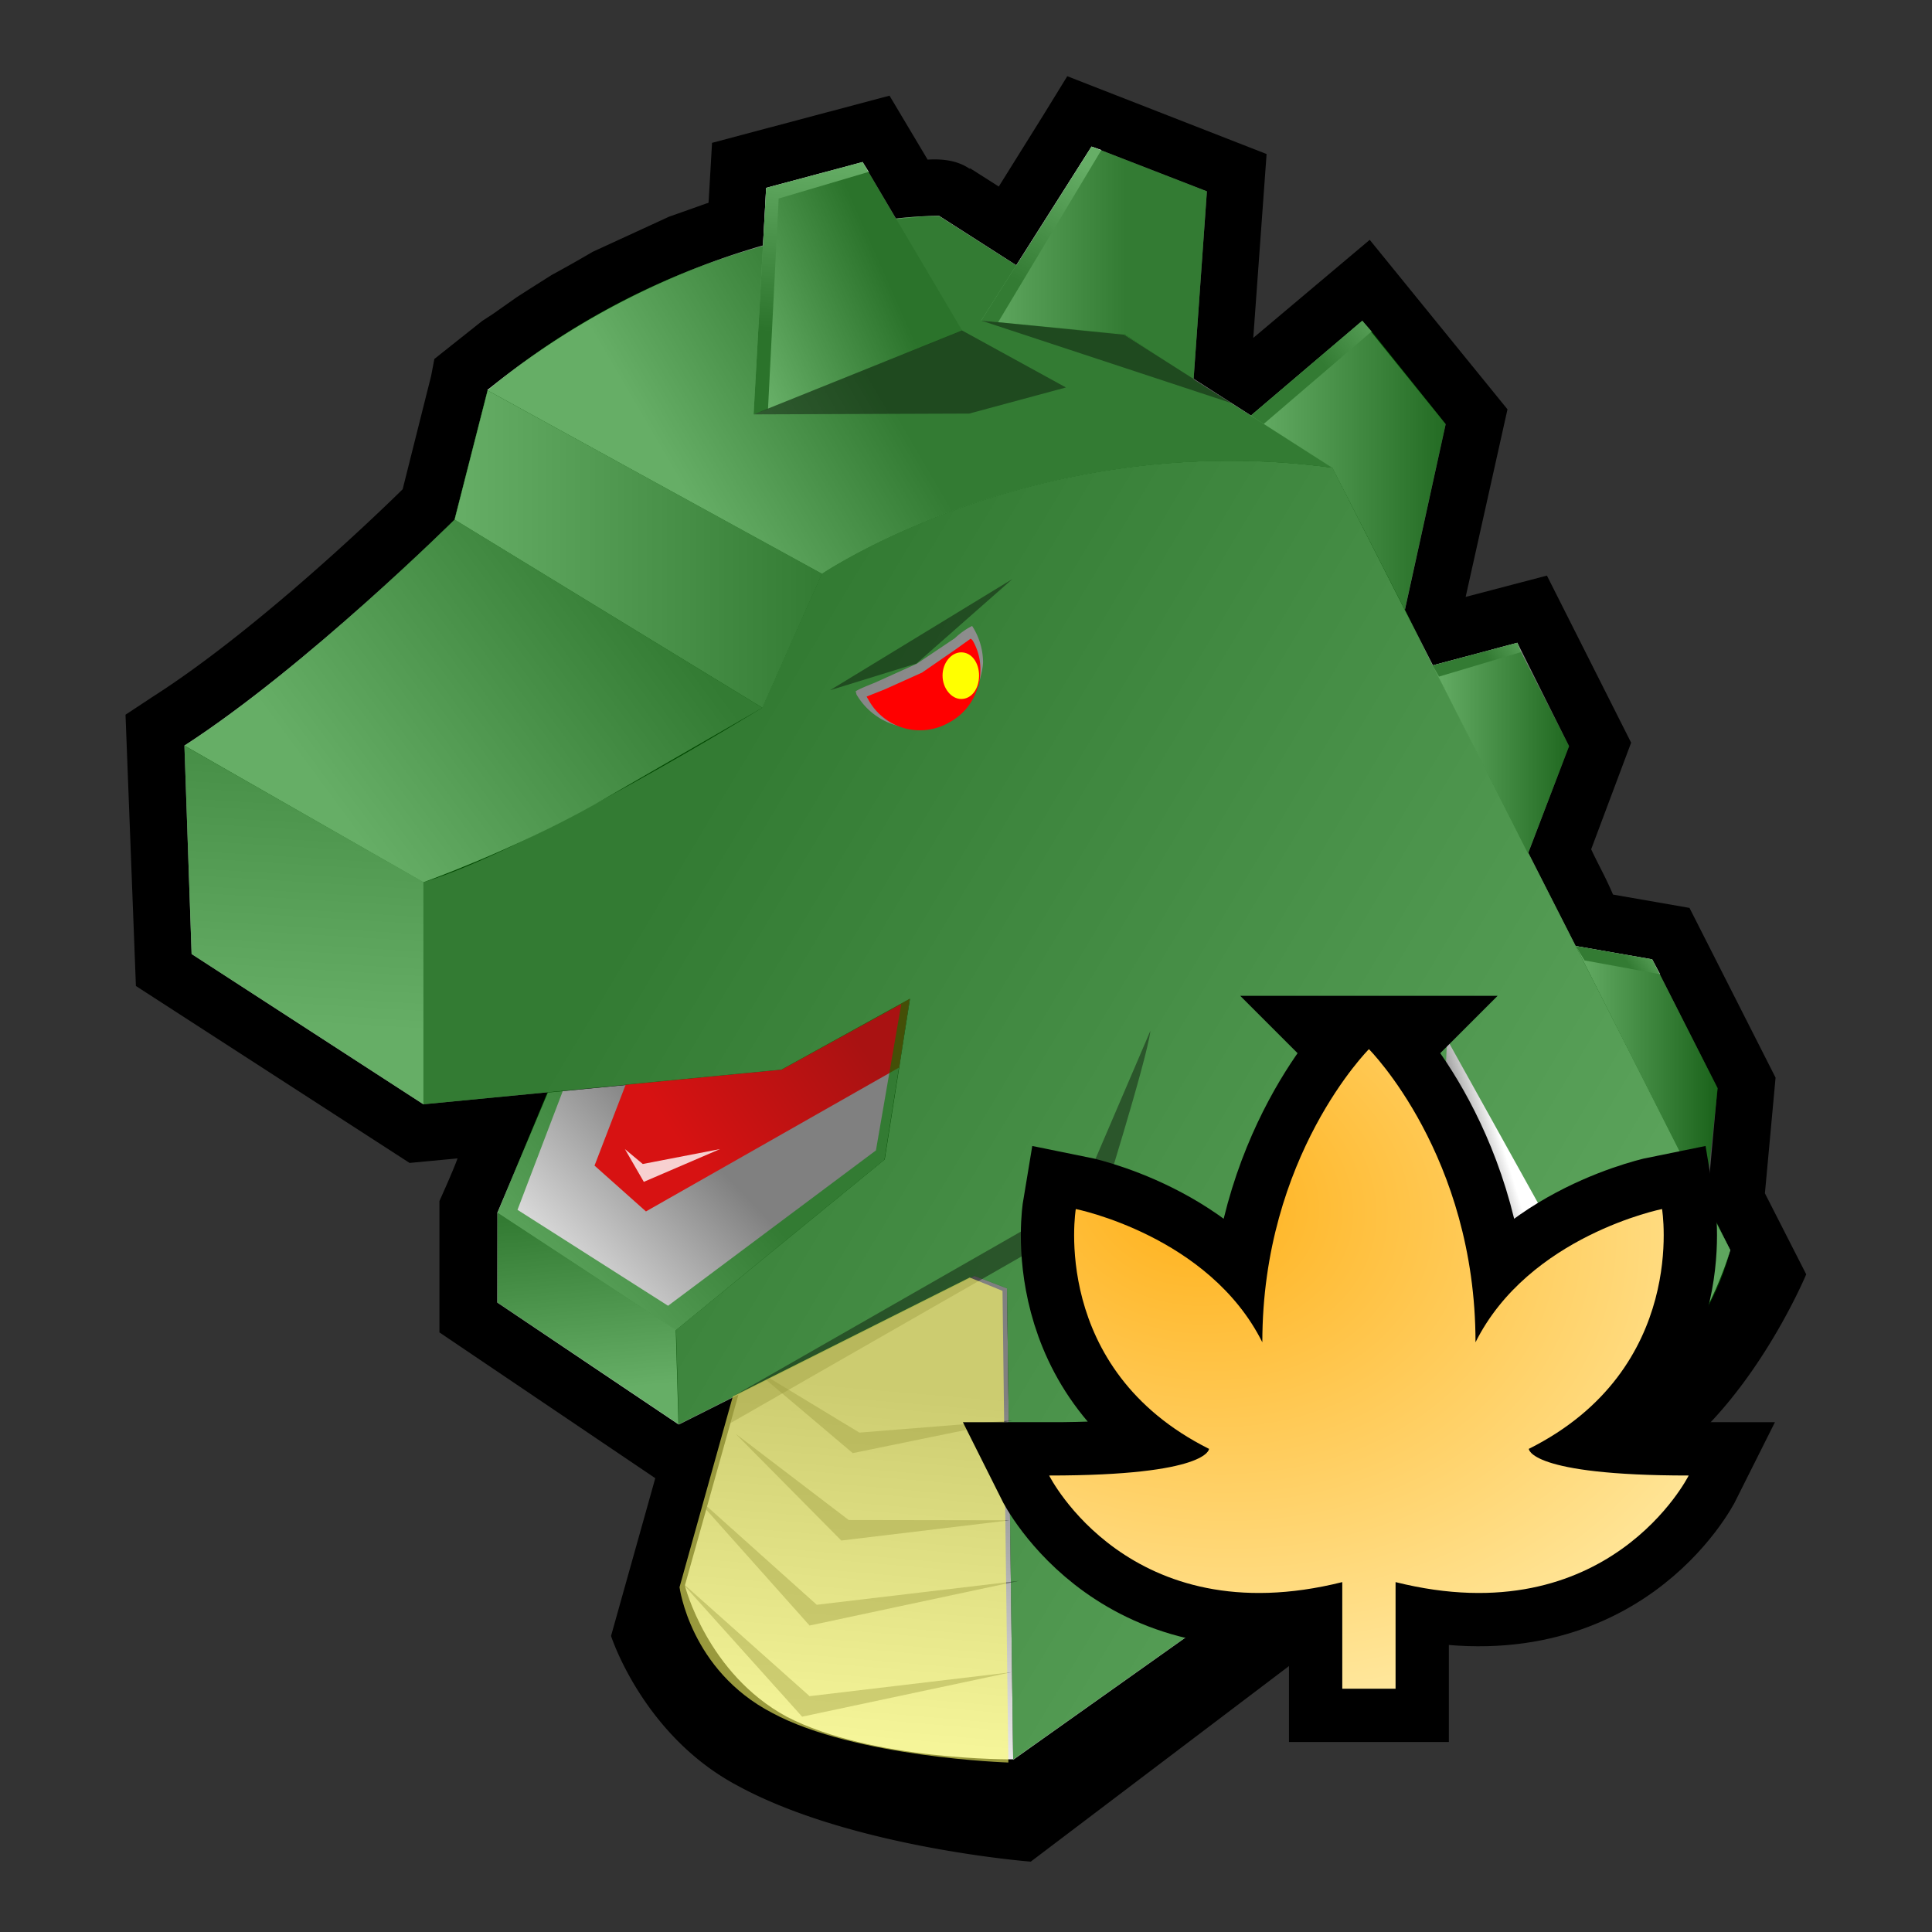 <?xml version="1.0" encoding="utf-8"?><!-- Скачано с сайта svg4.ru / Downloaded from svg4.ru -->
<svg width="800px" height="800px" viewBox="0 0 725 725" xmlns="http://www.w3.org/2000/svg" xmlns:xlink="http://www.w3.org/1999/xlink">
<rect x="0" y="0" width="725" height="725" fill="#333333" stroke="none"/>
<linearGradient id="A" gradientUnits="userSpaceOnUse">
<stop offset="0" stop-color="#ffffff"/>
<stop offset="1" stop-color="gray"/>
</linearGradient>
<linearGradient id="B" gradientUnits="userSpaceOnUse">
<stop offset="0" stop-color="#ffffff"/>
<stop offset="1" stop-color="#6b6b6b"/>
</linearGradient>
<linearGradient id="C" x1="245" x2="245" y1="365" y2="365" xlink:href="#A"/>
<linearGradient id="D" x1="680" x2="262" y1="561" y2="311" xlink:href="#A"/>
<linearGradient id="E" x1="183" x2="500" y1="148" y2="148" xlink:href="#A"/>
<linearGradient id="F" x1="267" x2="339" y1="202" y2="160" xlink:href="#A"/>
<linearGradient id="G" x1="127" x2="241" y1="305" y2="221" xlink:href="#A"/>
<linearGradient id="H" x1="171" x2="308" y1="206" y2="206" xlink:href="#A"/>
<linearGradient id="I" x1="112" x2="122" y1="385" y2="220" xlink:href="#A"/>
<linearGradient id="J" x1="275" x2="329" y1="119" y2="95" xlink:href="#B"/>
<linearGradient id="K" x1="364" x2="422" y1="99" y2="99" xlink:href="#A"/>
<linearGradient id="L" x1="469" x2="543" y1="175" y2="175" gradientUnits="userSpaceOnUse">
<stop offset="0" stop-color="#ffffff"/>
<stop offset="1" stop-color="#575757"/>
</linearGradient>
<linearGradient id="M" x1="194" x2="262" y1="495" y2="430" xlink:href="#A"/>
<linearGradient id="N" x1="223" x2="217" y1="522" y2="456" xlink:href="#A"/>
<linearGradient id="O" x1="314" x2="328" y1="685" y2="521" xlink:href="#A"/>
<linearGradient id="P" x1="538" x2="589" y1="281" y2="281" gradientUnits="userSpaceOnUse">
<stop offset="0" stop-color="#ffffff"/>
<stop offset="1" stop-color="#4f4f4f"/>
</linearGradient>
<linearGradient id="Q" x1="591" x2="645" y1="404" y2="404" gradientUnits="userSpaceOnUse">
<stop offset="0" stop-color="#ffffff"/>
<stop offset="1" stop-color="#404040"/>
</linearGradient>
<linearGradient id="R" x1="317" x2="253" y1="383" y2="426" gradientUnits="userSpaceOnUse">
<stop offset="0" stop-color="#a91212"/>
<stop offset="1" stop-color="#d71212"/>
</linearGradient>
<linearGradient id="S" x1="308" x2="302" y1="59" y2="126" xlink:href="#B"/>
<linearGradient id="T" x1="406" x2="382" y1="61" y2="105" xlink:href="#A"/>
<linearGradient id="U" x1="525" x2="497" y1="117" y2="137" xlink:href="#A"/>
<linearGradient id="V" x1="573" x2="557" y1="234" y2="245" xlink:href="#A"/>
<linearGradient id="W" x1="620" x2="609" y1="351" y2="359" xlink:href="#A"/>
<linearGradient id="X" x1="574" x2="545" y1="462" y2="471" gradientUnits="userSpaceOnUse">
<stop offset="0" stop-color="#ffffff"/>
<stop offset="1"/>
</linearGradient>
<radialGradient id="Y" cx="0" cy="0" r="640" gradientTransform="matrix(.087 -.379 .475 .11 445.7 449.7)" gradientUnits="userSpaceOnUse">
<stop offset="0" stop-color="#ffb11b"/>
<stop offset="1" stop-color="#fff9c7"/>
</radialGradient>
<path d="M391.4 43.4L374.8 70l-11-7 .3.5c-4.2-3-9.6-4-16-3.6l-14.3-24-66.6 17.7-1.3 22.4c-.3.3-.7.3-.7.3a1761.2 1761.2 0 01-14.1 5l-28.7 13.2a512 512 0 01-15.4 8.7l-9 5.7-4.2 2.7-8.8 6.2-4 2.6-18 14.3-1.2 6.3-10.7 42.6c-13.2 13-57 54.4-93.7 77.8l-10.3 6.8L51 370l102.7 66.4 18-1.7c-1.8 5-6.8 16-6.8 16V500l81 54.7-16.6 59.2s12 37.5 47.7 56.3c42.7 23.2 109.8 28.4 109.8 28.4l169.4-128.3s42-1.4 71.4-23.6c31.7-24 50.2-68.5 50.2-68.5l-15.5-30.4 4-43.4-32.3-63.7-28.7-5c-3-7-5.3-10.8-8.2-17l15-40-31.6-62.7-30.5 8 15.7-70.4L514 90l-43.7 36.8 5-69-74.8-29.2z"/>
<path fill="url(#C)" d="M244.7 365.4l.3-.4z"/>
<path fill="url(#D)" d="M536.2 549.7s50.5-9.5 83.7-32.8c20-14.5 29.4-47.8 29.4-47.8L500 175.5c-110.6-15-191.6 39.8-191.6 39.8L286 265.6s-86.3 53.2-127.2 65.5v83.3l134.5-13 48.2-26.6-9.5 60.3-78.3 64 1 35.5 111-55.7 12.2 4.7 2.3 176.8z"/>
<path fill="url(#E)" d="M308.4 215.3s81-54.8 191.6-39.8L352.4 81s-80.4-1.8-169.5 65.4z"/>
<path fill="url(#F)" d="M308.4 215.3s81-54.8 191.6-39.8L352.4 81a291 291 0 00-169.5 65.4z"/>
<path fill="url(#G)" d="M69.2 279.8l89.6 51.3s33-11.7 64.3-29.2l63-36.3L170.6 195s-55.4 55-101.4 84.8z"/>
<path fill="url(#H)" d="M183 146.5l125.5 68.8-22.4 50.3L170.6 195z"/>
<path fill="url(#I)" d="M69.2 279.8l2.7 78.2 87 56.4V331z"/>
<path fill="url(#J)" d="M282.8 155.5l78.3-31.4-37.4-63.3-36.2 9.7z"/>
<path fill="url(#K)" d="M368.2 120.3L409.6 55l43.3 16.8-5 70.6-26-17z"/>
<path fill="url(#L)" d="M469.4 156l41.8-35.6 31.3 38.8-15.3 69.7-27.2-53.3z"/>
<path fill="url(#M)" d="M205.6 410l-19 45.2 67 44 78.3-64 9.5-60.3-48.2 26.6z"/>
<path fill="url(#N)" d="M186.6 488.8V455l67 44 1 35.5z"/>
<path fill="url(#O)" d="M277.2 523L257 595s8.3 33 38.2 49.2c32 16.6 85 16 85 16l-2.3-176.8-12.2-4.7z"/>
<path fill="url(#P)" d="M537.6 249.7l31.8-8.5 19.4 38.8-15.4 40.3z"/>
<path fill="url(#Q)" d="M620 360l-28.7-5 49.2 97.3 4-44z"/>
<path fill="url(#R)" d="M234.8 407l-11.7 30.4 19.3 17.2 95-54 4-25.8-48.2 26.6z"/>
<path fill="url(#S)" d="M282.8 155.5l4.7-85 36.2-9.7 2.3 3.7-33.8 10-4 79z"/>
<path fill="url(#T)" d="M368.2 120.3l6.3.7 38.8-64.7-3.7-1.3z"/>
<path fill="url(#U)" d="M469.4 156l41.8-35.6 3.5 4-40.5 34.7z"/>
<path fill="url(#V)" d="M537.6 249.7l31.8-8.5 1.4 3.5-30.8 9.2z"/>
<path fill="url(#W)" d="M591.3 355l28.7 5 3 5.6-28.4-5.2z"/>
<path fill="#007900" fill-opacity=".6" d="M640 450.2l4.6-41.8L620 360l-28.7-5-17.8-35 15.3-40-18-35.3-1.4-3.5-31.8 8.5-10.4-21 15.3-69.6-27.8-34.8-3.5-4-41.8 35.6 1.5 1-23-14.5 5-70.6L409.6 55l-28.2 44.6-29-18.5s-6-.3-16.2 1l-12.5-21.3-36.2 9.7-1.2 21.8a277.2 277.2 0 00-103.4 54.2L170.5 195s-55.3 55-101.3 84.8l2.7 78.2 87 56.4 46.5-4.5-18.7 45.2v33.7l68 45.7 111-55.7 12.2 4.7 2.3 176.8 156-110.6s50.3-9 78.8-29.6a91.9 91.9 0 0034.3-51zm-311.3-18.5l-78 58.3-56.5-36 17-44.6 82.2-8 44.8-24.6zm39-176.7a25.4 25.4 0 01-46.3 5.6l-.3-1.2c1.6-1 4.7-2.2 7.4-3.3l15.5-7 14.3-9.6a26.8 26.8 0 016.5-4.6 25.4 25.4 0 014.1 13.4c0 2-.6 4.4-1.2 6.8z"/>
<path fill="red" d="M367 257.6a22 22 0 01-10.8 13.5 22 22 0 01-30.3-8.5l-.7-1.2 6.8-2.7 14-6.3 12.6-8.7 5.6-4c.6.2 1 1 1 1a21.4 21.4 0 012.7 10.8 28.4 28.4 0 01-.7 6.1z"/>
<g fill-opacity=".4">
<path d="M275 524l129.7-74.2 27-63c-1.3 11-19.2 68-19.2 68l-142.7 81.7zm7.8-368.5L361 124l39 21.4-36.3 9.8zm85.4-35.2l94 31-40.4-25.7z"/>
<path d="M287.5 517.8l1.5-.5 33.5 20.3L380 533l-60 12.3zM276 538l42.5 32.4 60.5.1-63.3 7.6zm-17.5 21.2l48 43 76-9-78.7 16.8zm-3.3 34l48.6 43.3 75.8-9-78.6 16.7z"/>
</g>
<path fill="url(#X)" d="M543 390l76.8 138.2-83.4 21.8z"/>
<path fill-opacity=".4" d="M311.5 259l32.4-10 36-31.7z"/>
<path fill="#ff0" d="M353.7 253.5c0-4.8 3.3-8.7 7-8.7 4 0 6.7 4 6.7 8.7 0 5-2.8 8.8-6.7 8.8-3.7 0-7-4-7-8.8z"/>
<path fill="#ffffff" fill-opacity=".8" d="M241.6 443.5l28.6-12.3-29 5.6-6.7-5.6z"/>
<path fill="#ff6" fill-opacity=".6" d="M275 524l-20 71.6s4 31.2 34.8 47.2c31.2 16.8 88.6 18.6 88.6 18.6l-2.2-177-12.3-5z"/>
<use fill="none" stroke="#000000" stroke-width="40" xlink:href="#Z"/>
<use fill="url(#Y)" xlink:href="#Z"/>
<defs>
<path id="Z" d="M513.7 393.7s-40 40-40 110c-20-40-70-50-70-50s-10 60 50 90c0 0 0 10-60 10 0 0 30 60 110 40v40h20v-40c80 20 110-40 110-40-60 0-60-10-60-10 60-30 50-90 50-90s-50 10-70 50c0-70-40-110-40-110z"/>
</defs>
</svg>